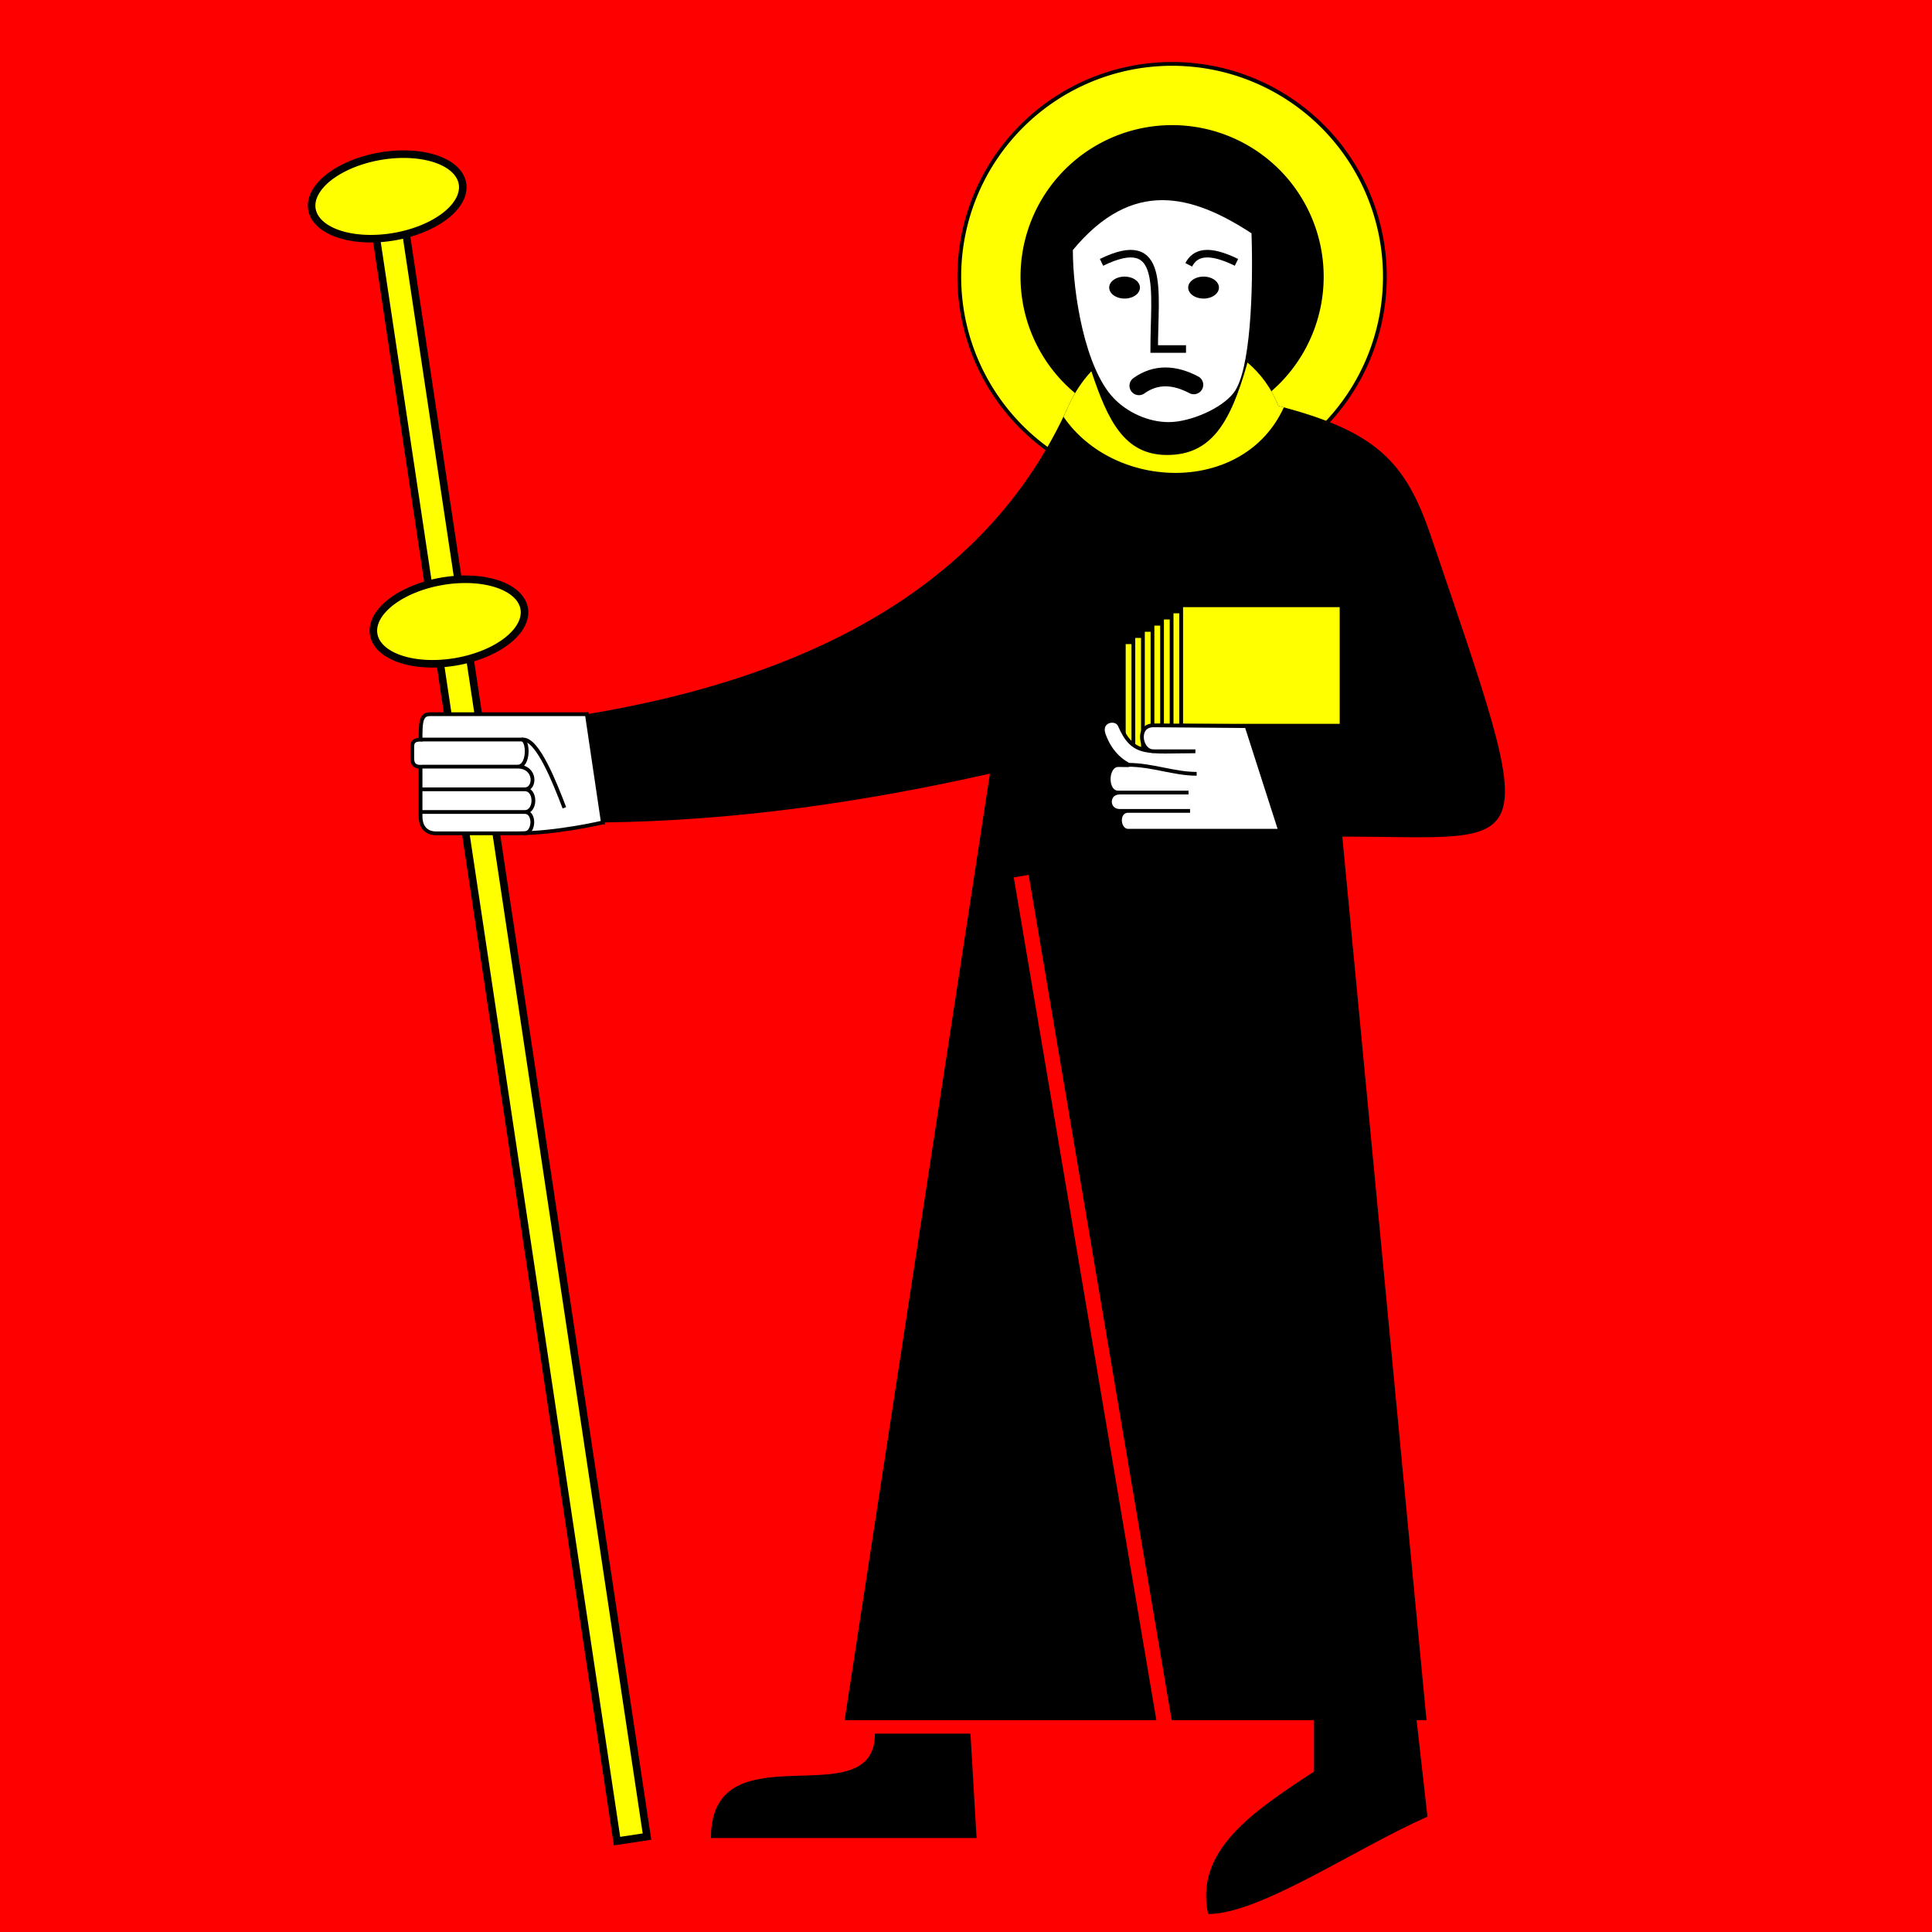 <?xml version="1.0" encoding="UTF-8" standalone="no"?>
<!-- Created with Inkscape (http://www.inkscape.org/) -->
<svg
   xmlns:dc="http://purl.org/dc/elements/1.1/"
   xmlns:cc="http://web.resource.org/cc/"
   xmlns:rdf="http://www.w3.org/1999/02/22-rdf-syntax-ns#"
   xmlns:svg="http://www.w3.org/2000/svg"
   xmlns="http://www.w3.org/2000/svg"
   xmlns:xlink="http://www.w3.org/1999/xlink"
   xmlns:sodipodi="http://inkscape.sourceforge.net/DTD/sodipodi-0.dtd"
   xmlns:inkscape="http://www.inkscape.org/namespaces/inkscape"
   width="600"
   height="600"
   id="svg2"
   sodipodi:version="0.32"
   inkscape:version="0.43"
   version="1.0"
   sodipodi:docbase="C:\Documents and Settings\David Nelson\Archives\Svg"
   sodipodi:docname="Flag_of_Canton_of_Glarus.svg">
  <rect width="100%" height="100%" fill="#333333" stroke="none"/>
  <defs
     id="defs4" />
  <sodipodi:namedview
     id="base"
     pagecolor="#ffffff"
     bordercolor="#666666"
     borderopacity="1.0"
     inkscape:pageopacity="0.0"
     inkscape:pageshadow="2"
     inkscape:zoom="0.62166667"
     inkscape:cx="300"
     inkscape:cy="300"
     inkscape:document-units="px"
     inkscape:current-layer="layer1"
     showguides="true"
     inkscape:guide-bbox="true"
     inkscape:window-width="756"
     inkscape:window-height="540"
     inkscape:window-x="30"
     inkscape:window-y="15" />
  <g
     inkscape:label="Layer 1"
     inkscape:groupmode="layer"
     id="layer1">
    <g
       id="g2337"
       transform="scale(2.344,2.344)">
      <rect
         y="0"
         x="0"
         height="256"
         width="256"
         id="rect2303"
         style="opacity:1;color:#000000;fill:#ff0000;fill-opacity:1;fill-rule:evenodd;stroke:none;stroke-width:1;stroke-linecap:butt;stroke-linejoin:miter;marker:none;marker-start:none;marker-mid:none;marker-end:none;stroke-miterlimit:4;stroke-dasharray:none;stroke-dashoffset:0;stroke-opacity:1;visibility:visible;display:inline;overflow:visible" />
      <g
         id="g2305">
        <path
           style="fill:#ffff00;fill-opacity:1;fill-rule:evenodd;stroke:#000000;stroke-width:1;stroke-linecap:butt;stroke-linejoin:miter;stroke-miterlimit:4;stroke-dasharray:none;stroke-opacity:1"
           d="M 53.438,28.534 L 49.5,29.132 L 81.75,243.932 L 85.719,243.335 L 53.438,28.534 z "
           id="path2299" />
        <path
           sodipodi:type="arc"
           style="opacity:1;color:#000000;fill:#ffff00;fill-opacity:1;fill-rule:evenodd;stroke:#000000;stroke-width:0.493;stroke-linecap:butt;stroke-linejoin:miter;marker:none;marker-start:none;marker-mid:none;marker-end:none;stroke-miterlimit:4;stroke-dasharray:none;stroke-dashoffset:0;stroke-opacity:1;visibility:visible;display:inline;overflow:visible"
           id="path2291"
           sodipodi:cx="154.61127"
           sodipodi:cy="36.643978"
           sodipodi:rx="27.776926"
           sodipodi:ry="27.776926"
           d="M 182.388 36.644 A 27.777 27.777 0 1 1  126.834,36.644 A 27.777 27.777 0 1 1  182.388 36.644 z"
           transform="matrix(1.015,0,0,1.015,-1.64,-0.534)" />
        <path
           transform="matrix(0.723,0,0,0.723,43.509,10.167)"
           d="M 182.388 36.644 A 27.777 27.777 0 1 1  126.834,36.644 A 27.777 27.777 0 1 1  182.388 36.644 z"
           sodipodi:ry="27.776926"
           sodipodi:rx="27.776926"
           sodipodi:cy="36.643978"
           sodipodi:cx="154.61127"
           id="path2293"
           style="opacity:1;color:#000000;fill:#000000;fill-opacity:1;fill-rule:evenodd;stroke:none;stroke-width:0.646;stroke-linecap:butt;stroke-linejoin:miter;marker:none;marker-start:none;marker-mid:none;marker-end:none;stroke-miterlimit:4;stroke-dasharray:none;stroke-dashoffset:0;stroke-opacity:1;visibility:visible;display:inline;overflow:visible"
           sodipodi:type="arc" />
        <path
           style="fill:#000000;fill-opacity:1;fill-rule:evenodd;stroke:none;stroke-width:0.5;stroke-linecap:butt;stroke-linejoin:miter;stroke-miterlimit:4;stroke-dasharray:none;stroke-opacity:1"
           d="M 156.031,44.469 C 150.389,44.25 144.543,47.138 141.562,53.781 C 131.14,77.011 108.265,89.577 77.75,94.625 L 79.875,108.969 C 97.935,108.736 114.816,106.172 131.156,102.5 L 111.906,227.906 L 174.094,227.906 L 174.094,234.719 C 165.88,240.077 158.258,245.23 160.062,253.594 C 166.918,253.594 179.433,244.99 189.125,240.688 L 187.688,227.906 L 189,227.906 L 177.844,110.844 C 203.852,110.844 204.446,114.716 189.562,70.969 C 186.237,61.195 182.356,57.149 169.375,53.781 C 167.119,48.012 161.674,44.687 156.031,44.469 z "
           id="path2237" />
        <path
           style="fill:#ffff00;fill-opacity:1;fill-rule:evenodd;stroke:none;stroke-width:1px;stroke-linecap:butt;stroke-linejoin:miter;stroke-opacity:1"
           d="M 165.281,48.031 C 163.007,56.147 160.427,60.281 154.625,60.281 C 148.955,60.281 146.77,55.702 144.594,49.188 C 143.422,50.452 142.374,51.973 141.562,53.781 C 141.346,54.264 141.134,54.745 140.906,55.219 C 147.707,65.14 164.837,65.536 170.094,53.969 C 169.863,53.907 169.612,53.843 169.375,53.781 C 168.465,51.453 167.037,49.519 165.281,48.031 z "
           id="path2235" />
        <path
           style="fill:#ffffff;fill-opacity:1;fill-rule:evenodd;stroke:#000000;stroke-width:0.5;stroke-linecap:butt;stroke-linejoin:miter;stroke-miterlimit:4;stroke-dasharray:none;stroke-opacity:1"
           d="M 79.875,108.969 L 77.75,94.625 C 77.729,94.628 77.708,94.622 77.688,94.625 L 56.938,94.625 C 55.734,94.625 55.719,95.81 55.719,98 C 55.097,98 54.625,98.146 54.625,98.875 L 54.625,100.469 C 54.625,101.198 54.904,101.594 55.719,101.594 L 55.719,108.156 C 55.719,109.61 56.512,110.406 57.75,110.406 C 57.75,110.406 63.196,110.406 68.531,110.406 C 73.79,110.406 79.844,108.969 79.844,108.969 C 79.854,108.969 79.864,108.969 79.875,108.969 z "
           id="path2259" />
        <g
           id="g2248">
          <path
             sodipodi:nodetypes="ccsssc"
             id="path1350"
             d="M 142.143,33.13 C 150.033,23.606 157.923,25.764 165.813,30.91 C 166.068,38.609 165.672,49.057 163.495,51.984 C 161.882,54.151 157.641,55.927 154.838,55.927 C 152.133,55.927 149.352,54.646 147.533,52.732 C 143.751,48.752 142.143,38.892 142.143,33.13 z "
             style="fill:#ffffff;fill-opacity:1;fill-rule:evenodd;stroke:none;stroke-width:1px;stroke-linecap:butt;stroke-linejoin:miter;stroke-opacity:1" />
          <path
             sodipodi:nodetypes="cc"
             id="path2225"
             d="M 150.896,51.107 C 153.147,49.503 155.59,49.63 158.17,50.983"
             style="fill:none;fill-opacity:0.75;fill-rule:evenodd;stroke:#000000;stroke-width:2.5;stroke-linecap:round;stroke-linejoin:miter;stroke-miterlimit:4;stroke-dasharray:none;stroke-opacity:1" />
          <path
             sodipodi:nodetypes="ccc"
             id="path2227"
             d="M 145.943,34.76 C 154.485,30.582 152.92,38.543 152.92,46.243 L 157.136,46.243"
             style="fill:none;fill-opacity:0.75;fill-rule:evenodd;stroke:#000000;stroke-width:1px;stroke-linecap:butt;stroke-linejoin:miter;stroke-opacity:1" />
          <path
             style="fill:none;fill-opacity:0.75;fill-rule:evenodd;stroke:#000000;stroke-width:1px;stroke-linecap:butt;stroke-linejoin:miter;stroke-opacity:1"
             d="M 163.822,34.76 C 160.172,32.974 158.368,33.406 157.498,35.086"
             id="path2229"
             sodipodi:nodetypes="cc" />
          <path
             d="M 151.031 38.103 A 2.035 1.454 0 1 1  146.96,38.103 A 2.035 1.454 0 1 1  151.031 38.103 z"
             sodipodi:ry="1.453615"
             sodipodi:rx="2.0350609"
             sodipodi:cy="38.103111"
             sodipodi:cx="148.99553"
             id="path2231"
             style="opacity:1;color:#000000;fill:#000000;fill-opacity:1;fill-rule:nonzero;stroke:none;stroke-width:2.5;stroke-linecap:round;stroke-linejoin:miter;marker:none;marker-start:none;marker-mid:none;marker-end:none;stroke-miterlimit:4;stroke-dasharray:none;stroke-dashoffset:0;stroke-opacity:1;visibility:visible;display:inline;overflow:visible"
             sodipodi:type="arc" />
          <path
             transform="translate(10.466,0)"
             sodipodi:type="arc"
             style="opacity:1;color:#000000;fill:#000000;fill-opacity:1;fill-rule:nonzero;stroke:none;stroke-width:2.5;stroke-linecap:round;stroke-linejoin:miter;marker:none;marker-start:none;marker-mid:none;marker-end:none;stroke-miterlimit:4;stroke-dasharray:none;stroke-dashoffset:0;stroke-opacity:1;visibility:visible;display:inline;overflow:visible"
             id="path2233"
             sodipodi:cx="148.99553"
             sodipodi:cy="38.103111"
             sodipodi:rx="2.0350609"
             sodipodi:ry="1.453615"
             d="M 151.031 38.103 A 2.035 1.454 0 1 1  146.96,38.103 A 2.035 1.454 0 1 1  151.031 38.103 z" />
        </g>
        <path
           style="fill:none;fill-opacity:0.75;fill-rule:evenodd;stroke:#000000;stroke-width:0.5;stroke-linecap:butt;stroke-linejoin:miter;stroke-miterlimit:4;stroke-dasharray:none;stroke-opacity:1"
           d="M 55.83,97.983 L 69.321,97.983 C 71.259,97.983 73.486,103.658 74.775,107.025"
           id="path2239"
           sodipodi:nodetypes="ccc" />
        <path
           style="fill:none;fill-opacity:0.75;fill-rule:evenodd;stroke:#000000;stroke-width:0.5;stroke-linecap:butt;stroke-linejoin:miter;stroke-miterlimit:4;stroke-dasharray:none;stroke-opacity:1"
           d="M 69.112,97.978 C 70.038,97.978 70.132,101.572 68.582,101.572 C 71.069,101.572 70.999,104.577 69.525,104.577 C 71.069,104.577 71.037,107.582 69.525,107.582 C 70.932,107.582 70.808,110.41 69.466,110.41 M 69.525,107.582 L 55.914,107.582 M 69.525,104.577 L 55.914,104.577 M 68.582,101.572 L 55.914,101.572"
           id="path2243"
           sodipodi:nodetypes="ccccccccccc" />
        <path
           style="fill:#000000;fill-opacity:1;fill-rule:evenodd;stroke:none;stroke-width:0.5;stroke-linecap:butt;stroke-linejoin:miter;stroke-miterlimit:4;stroke-dasharray:none;stroke-opacity:1"
           d="M 94.19,243.519 L 129.388,243.519 L 128.58,229.691 L 115.919,229.691 C 115.919,241.001 94.19,228.708 94.19,243.519 z "
           id="path2261"
           sodipodi:nodetypes="ccccc" />
        <path
           style="fill:none;fill-opacity:0.75;fill-rule:evenodd;stroke:#ff0000;stroke-width:2;stroke-linecap:butt;stroke-linejoin:miter;stroke-miterlimit:4;stroke-dasharray:none;stroke-opacity:1"
           d="M 135.302,116.081 L 155.189,233.627"
           id="path2263" />
        <rect
           y="85.087"
           x="148.894"
           height="15.959"
           width="21.252"
           id="rect2275"
           style="opacity:1;color:#000000;fill:#ffff00;fill-opacity:1;fill-rule:evenodd;stroke:#000000;stroke-width:0.5;stroke-linecap:butt;stroke-linejoin:miter;marker:none;marker-start:none;marker-mid:none;marker-end:none;stroke-miterlimit:4;stroke-dasharray:none;stroke-dashoffset:0;stroke-opacity:1;visibility:visible;display:inline;overflow:visible" />
        <rect
           style="opacity:1;color:#000000;fill:#ffff00;fill-opacity:1;fill-rule:evenodd;stroke:#000000;stroke-width:0.5;stroke-linecap:butt;stroke-linejoin:miter;marker:none;marker-start:none;marker-mid:none;marker-end:none;stroke-miterlimit:4;stroke-dasharray:none;stroke-dashoffset:0;stroke-opacity:1;visibility:visible;display:inline;overflow:visible"
           id="rect2277"
           width="21.252"
           height="15.959"
           x="150.161"
           y="84.271" />
        <rect
           y="83.455"
           x="151.427"
           height="15.959"
           width="21.252"
           id="rect2279"
           style="opacity:1;color:#000000;fill:#ffff00;fill-opacity:1;fill-rule:evenodd;stroke:#000000;stroke-width:0.5;stroke-linecap:butt;stroke-linejoin:miter;marker:none;marker-start:none;marker-mid:none;marker-end:none;stroke-miterlimit:4;stroke-dasharray:none;stroke-dashoffset:0;stroke-opacity:1;visibility:visible;display:inline;overflow:visible" />
        <rect
           style="opacity:1;color:#000000;fill:#ffff00;fill-opacity:1;fill-rule:evenodd;stroke:#000000;stroke-width:0.5;stroke-linecap:butt;stroke-linejoin:miter;marker:none;marker-start:none;marker-mid:none;marker-end:none;stroke-miterlimit:4;stroke-dasharray:none;stroke-dashoffset:0;stroke-opacity:1;visibility:visible;display:inline;overflow:visible"
           id="rect2281"
           width="21.252"
           height="15.959"
           x="152.694"
           y="82.639" />
        <rect
           y="81.824"
           x="153.961"
           height="15.959"
           width="21.252"
           id="rect2283"
           style="opacity:1;color:#000000;fill:#ffff00;fill-opacity:1;fill-rule:evenodd;stroke:#000000;stroke-width:0.5;stroke-linecap:butt;stroke-linejoin:miter;marker:none;marker-start:none;marker-mid:none;marker-end:none;stroke-miterlimit:4;stroke-dasharray:none;stroke-dashoffset:0;stroke-opacity:1;visibility:visible;display:inline;overflow:visible" />
        <rect
           style="opacity:1;color:#000000;fill:#ffff00;fill-opacity:1;fill-rule:evenodd;stroke:#000000;stroke-width:0.5;stroke-linecap:butt;stroke-linejoin:miter;marker:none;marker-start:none;marker-mid:none;marker-end:none;stroke-miterlimit:4;stroke-dasharray:none;stroke-dashoffset:0;stroke-opacity:1;visibility:visible;display:inline;overflow:visible"
           id="rect2285"
           width="21.252"
           height="15.959"
           x="155.227"
           y="81.008" />
        <rect
           style="opacity:1;color:#000000;fill:#000000;fill-opacity:1;fill-rule:evenodd;stroke:none;stroke-width:0.5;stroke-linecap:butt;stroke-linejoin:miter;marker:none;marker-start:none;marker-mid:none;marker-end:none;stroke-miterlimit:4;stroke-dasharray:none;stroke-dashoffset:0;stroke-opacity:1;visibility:visible;display:inline;overflow:visible"
           id="rect2289"
           width="17.646"
           height="8.501"
           x="162.418"
           y="96.158" />
        <rect
           style="opacity:1;color:#000000;fill:#ffff00;fill-opacity:1;fill-rule:evenodd;stroke:#000000;stroke-width:0.5;stroke-linecap:butt;stroke-linejoin:miter;marker:none;marker-start:none;marker-mid:none;marker-end:none;stroke-miterlimit:4;stroke-dasharray:none;stroke-dashoffset:0;stroke-opacity:1;visibility:visible;display:inline;overflow:visible"
           id="rect2269"
           width="21.252"
           height="15.959"
           x="156.494"
           y="80.192" />
        <g
           id="g2271">
          <path
             sodipodi:nodetypes="cccccccccssscccc"
             id="path2265"
             d="M 165.16,96.204 L 169.613,110.068 L 149.474,110.068 C 148.143,110.068 147.906,107.437 149.474,107.437 L 157.671,107.437 L 148.361,107.437 C 146.631,107.437 146.607,105.008 148.361,105.008 L 157.469,105.008 L 148.158,105.008 C 146.417,105.008 146.524,101.365 148.158,101.365 C 151.512,101.365 147.86,101.863 146.236,97.317 C 145.565,95.44 147.886,94.992 148.361,96.102 C 150.124,100.228 152.043,99.543 158.38,99.543 L 152.814,99.543 C 151.093,99.543 150.495,96.102 152.814,96.102 L 165.16,96.204 z "
             style="fill:#ffffff;fill-opacity:1;fill-rule:evenodd;stroke:#000000;stroke-width:0.5;stroke-linecap:butt;stroke-linejoin:miter;stroke-miterlimit:4;stroke-dasharray:none;stroke-opacity:1" />
          <path
             sodipodi:nodetypes="cc"
             id="path2267"
             d="M 149.429,101.331 C 152.678,101.331 155.523,102.524 158.545,102.524"
             style="opacity:1;color:#000000;fill:none;fill-opacity:0.75;fill-rule:evenodd;stroke:#000000;stroke-width:0.5;stroke-linecap:butt;stroke-linejoin:miter;marker:none;marker-start:none;marker-mid:none;marker-end:none;stroke-miterlimit:4;stroke-dasharray:none;stroke-dashoffset:0;stroke-opacity:1;visibility:visible;display:inline;overflow:visible" />
        </g>
        <use
           x="0"
           y="0"
           xlink:href="#path2295"
           id="use2297"
           transform="translate(8.181,56.321)"
           width="256"
           height="256" />
        <path
           sodipodi:type="arc"
           style="opacity:1;color:#000000;fill:#ffff00;fill-opacity:1;fill-rule:evenodd;stroke:#000000;stroke-width:1;stroke-linecap:butt;stroke-linejoin:miter;marker:none;marker-start:none;marker-mid:none;marker-end:none;stroke-miterlimit:4;stroke-dasharray:none;stroke-dashoffset:0;stroke-opacity:1;visibility:visible;display:inline;overflow:visible"
           id="path2295"
           sodipodi:cx="51.28685"
           sodipodi:cy="25.995789"
           sodipodi:rx="10.112782"
           sodipodi:ry="5.4080229"
           d="M 61.4 25.996 A 10.113 5.408 0 1 1  41.174,25.996 A 10.113 5.408 0 1 1  61.4 25.996 z"
           transform="matrix(0.986,-0.169,0.169,0.986,-3.662,9.061)" />
      </g>
    </g>
  </g>
</svg>

